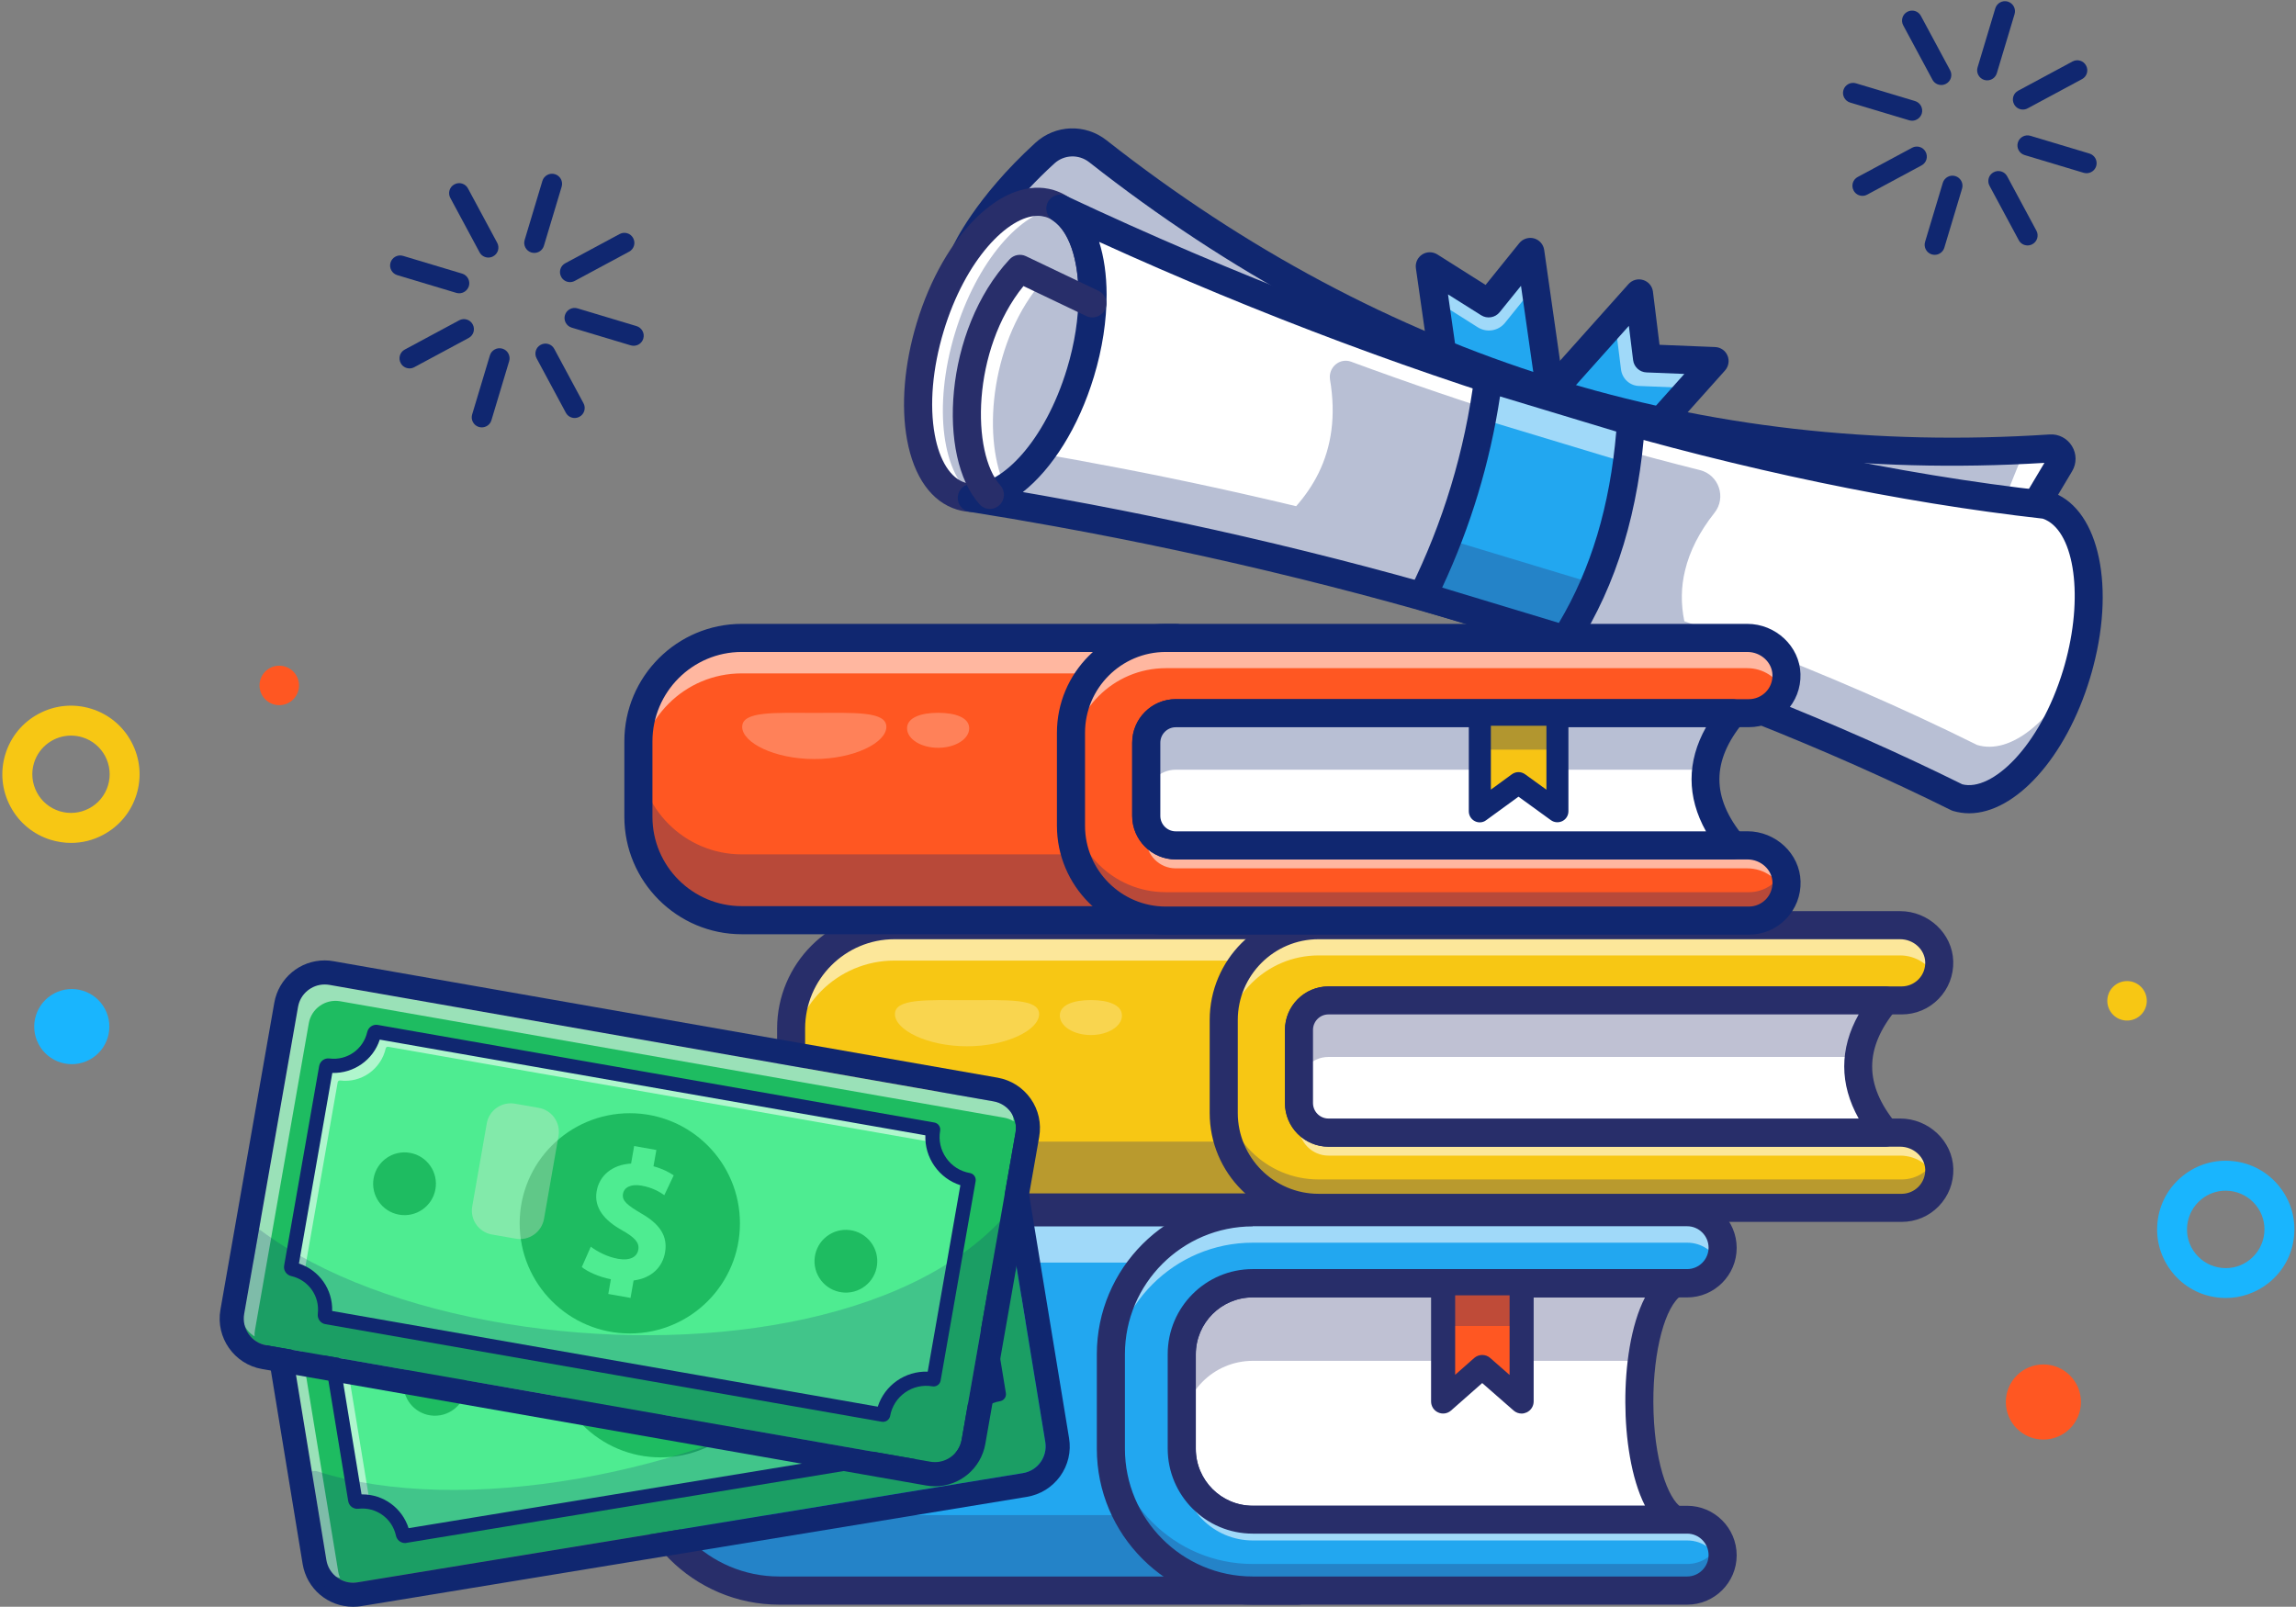 <?xml version="1.0" encoding="UTF-8"?><svg xmlns="http://www.w3.org/2000/svg" xmlns:xlink="http://www.w3.org/1999/xlink" height="2001.9" preserveAspectRatio="xMidYMid meet" version="1.0" viewBox="-2.9 -1.5 2860.3 2001.9" width="2860.3" zoomAndPan="magnify"><rect x="-2.9" y="-1.5" width="2860.3" height="2001.9" fill="#808080" stroke="none"/><g><g><g><path d="M662.7,313.6c-1.2,0-2.4-0.2-3.6-0.5c-6.6-2-10.4-9-8.4-15.6l22.1-73.6c2-6.6,9-10.4,15.6-8.4 s10.4,9,8.4,15.6l-22.1,73.6C673,310.2,668.1,313.6,662.7,313.6z" fill="#102770"/></g><g><path d="M597.3,531c-1.2,0-2.4-0.2-3.6-0.5c-6.6-2-10.4-9-8.4-15.6l22.1-73.6c2-6.6,9-10.4,15.6-8.4s10.4,9,8.4,15.6 l-22.1,73.6C607.7,527.5,602.7,531,597.3,531z" fill="#102770"/></g><g><g><path d="M707.2,350c-4.5,0-8.8-2.4-11-6.6c-3.3-6.1-1-13.7,5.1-16.9l67.7-36.4c6.1-3.3,13.7-1,16.9,5.1 c3.3,6.1,1,13.7-5.1,16.9l-67.7,36.4C711.2,349.5,709.2,350,707.2,350z" fill="#102770"/></g><g><path d="M507.3,457.5c-4.5,0-8.8-2.4-11-6.6c-3.3-6.1-1-13.7,5.1-16.9l67.7-36.4c6.1-3.3,13.7-1,16.9,5.1 c3.3,6.1,1,13.7-5.1,16.9L513.2,456C511.3,457,509.3,457.5,507.3,457.5z" fill="#102770"/></g></g><g><g><path d="M786.5,429.3c-1.2,0-2.4-0.2-3.6-0.5l-73.6-22.1c-6.6-2-10.4-9-8.4-15.6s9-10.4,15.6-8.4l73.6,22.1 c6.6,2,10.4,9,8.4,15.6C796.9,425.8,791.9,429.3,786.5,429.3z" fill="#102770"/></g><g><path d="M569.2,363.9c-1.2,0-2.4-0.2-3.6-0.5L492,341.3c-6.6-2-10.4-9-8.4-15.6s9-10.4,15.6-8.4l73.6,22.1 c6.6,2,10.4,9,8.4,15.6C579.5,360.4,574.5,363.9,569.2,363.9z" fill="#102770"/></g></g><g><g><path d="M713,519.3c-4.5,0-8.8-2.4-11-6.6L665.6,445c-3.3-6.1-1-13.7,5.1-16.9c6.1-3.3,13.7-1,16.9,5.1l36.4,67.7 c3.3,6.1,1,13.7-5.1,16.9C717,518.8,715,519.3,713,519.3z" fill="#102770"/></g><g><path d="M605.5,319.4c-4.5,0-8.8-2.4-11-6.6l-36.4-67.7c-3.3-6.1-1-13.7,5.1-16.9c6.1-3.3,13.7-1,16.9,5.1 l36.4,67.7c3.3,6.1,1,13.7-5.1,16.9C609.5,318.9,607.5,319.4,605.5,319.4z" fill="#102770"/></g></g></g><g><g><path d="M2472.7,98.6c-1.2,0-2.4-0.2-3.6-0.5c-6.6-2-10.4-9-8.4-15.6l22.1-73.6c2-6.6,9-10.4,15.6-8.4 s10.4,9,8.4,15.6l-22.1,73.6C2483,95.2,2478.1,98.6,2472.7,98.6z" fill="#102770"/></g><g><path d="M2407.3,316c-1.2,0-2.4-0.2-3.6-0.5c-6.6-2-10.4-9-8.4-15.6l22.1-73.6c2-6.6,9-10.4,15.6-8.4 s10.4,9,8.4,15.6l-22.1,73.6C2417.7,312.5,2412.7,316,2407.3,316z" fill="#102770"/></g><g><g><path d="M2517.2,135c-4.5,0-8.8-2.4-11-6.6c-3.3-6.1-1-13.7,5.1-16.9l67.7-36.4c6.1-3.3,13.7-1,16.9,5.1 c3.3,6.1,1,13.7-5.1,16.9l-67.7,36.4C2521.2,134.5,2519.2,135,2517.2,135z" fill="#102770"/></g><g><path d="M2317.3,242.5c-4.5,0-8.8-2.4-11-6.6c-3.3-6.1-1-13.7,5.1-16.9l67.7-36.4c6.1-3.3,13.7-1,16.9,5.1 c3.3,6.1,1,13.7-5.1,16.9l-67.7,36.4C2321.3,242,2319.3,242.5,2317.3,242.5z" fill="#102770"/></g></g><g><g><path d="M2596.5,214.3c-1.2,0-2.4-0.2-3.6-0.5l-73.6-22.1c-6.6-2-10.4-9-8.4-15.6s9-10.4,15.6-8.4l73.6,22.1 c6.6,2,10.4,9,8.4,15.6C2606.9,210.8,2601.9,214.3,2596.5,214.3z" fill="#102770"/></g><g><path d="M2379.2,148.9c-1.2,0-2.4-0.2-3.6-0.5l-73.6-22.1c-6.6-2-10.4-9-8.4-15.6s9-10.4,15.6-8.4l73.6,22.1 c6.6,2,10.4,9,8.4,15.6C2389.5,145.4,2384.5,148.9,2379.2,148.9z" fill="#102770"/></g></g><g><g><path d="M2523,304.3c-4.5,0-8.8-2.4-11-6.6l-36.4-67.7c-3.3-6.1-1-13.7,5.1-16.9c6.1-3.3,13.7-1,16.9,5.1l36.4,67.7 c3.3,6.1,1,13.7-5.1,16.9C2527,303.8,2525,304.3,2523,304.3z" fill="#102770"/></g><g><path d="M2415.5,104.4c-4.5,0-8.8-2.4-11-6.6l-36.4-67.7c-3.3-6.1-1-13.7,5.1-16.9c6.1-3.3,13.7-1,16.9,5.1 l36.4,67.7c3.3,6.1,1,13.7-5.1,16.9C2419.5,103.9,2417.5,104.4,2415.5,104.4z" fill="#102770"/></g></g></g><g><g><path d="M2770,1615.7c-3.1,0-6.2-0.2-9.3-0.5c-22.7-2.4-43.1-13.6-57.4-31.4c-14.3-17.8-20.9-40.1-18.4-62.8 c2.4-22.7,13.6-43.1,31.4-57.4c17.8-14.3,40.1-20.9,62.8-18.4c22.7,2.4,43.1,13.6,57.4,31.4c14.3,17.8,20.9,40.1,18.4,62.8 c-2.4,22.7-13.6,43.1-31.4,57.4C2808.1,1609.1,2789.4,1615.7,2770,1615.7z M2769.7,1482c-10.9,0-21.5,3.7-30.1,10.7 c-10,8.1-16.3,19.6-17.7,32.4s2.3,25.4,10.4,35.4c8.1,10,19.6,16.3,32.4,17.7c12.8,1.4,25.4-2.3,35.4-10.4 c10-8.1,16.3-19.6,17.7-32.4s-2.3-25.4-10.4-35.4c-8.1-10-19.6-16.3-32.4-17.7C2773.2,1482.1,2771.5,1482,2769.7,1482z" fill="#19b5fe"/></g><g><circle cx="2646.9" cy="1245.5" fill="#f7c714" r="24.6" transform="rotate(-38.842 2646.835 1245.43)"/></g><g><circle cx="2542.7" cy="1745.3" fill="#ff5722" r="46.8"/></g></g><g><g><path d="M85.6,1048.7c-8.4,0-16.9-1.3-25.2-3.8c-21.8-6.7-39.7-21.5-50.4-41.7s-12.9-43.3-6.2-65.1 c6.7-21.8,21.5-39.7,41.7-50.4c20.2-10.7,43.3-12.9,65.1-6.2c21.8,6.7,39.7,21.5,50.4,41.7s12.9,43.3,6.2,65.1 c-6.7,21.8-21.5,39.7-41.7,50.4C113,1045.4,99.4,1048.7,85.6,1048.7z M85.6,915c-20.6,0-39.7,13.3-46.1,34 c-3.8,12.3-2.5,25.3,3.5,36.7c6,11.4,16.1,19.7,28.4,23.5c12.3,3.8,25.3,2.5,36.7-3.5s19.7-16.1,23.5-28.4 c7.8-25.4-6.5-52.4-31.9-60.2C95,915.7,90.2,915,85.6,915z" fill="#f7c714"/></g><g><circle cx="345" cy="852.5" fill="#ff5722" r="24.6"/></g><g><circle cx="86.5" cy="1277.6" fill="#19b5fe" r="46.8" transform="rotate(-27.923 86.467 1277.516)"/></g></g><g><g><path d="M967.8,1980.3h646.5V1509H967.9c-97.1,0-175.9,78.8-175.9,175.9v119.4 C791.9,1901.5,870.7,1980.3,967.8,1980.3z" fill="#22a7f0"/></g><g opacity=".57"><path d="M791.9,1685v62.5c0-97.1,78.7-175.9,175.9-175.9h646.5v-62.5H967.9C870.7,1509,791.9,1587.8,791.9,1685z" fill="#fff"/></g><g opacity=".3"><path d="M792.5,1818.8c7.4,90.4,83.1,161.5,175.3,161.5h646.5V1509h-36.8v377.2H931.1 C874.8,1886.2,824.7,1859.9,792.5,1818.8z" fill="#282e6a"/></g><g><path d="M1614.3,1997.8H967.9c-106.6,0-193.4-86.8-193.4-193.4V1685c0-106.6,86.8-193.4,193.4-193.4h646.4 c9.7,0,17.5,7.8,17.5,17.5v471.2C1631.8,1990,1623.9,1997.8,1614.3,1997.8z M967.8,1526.5c-87.3,0-158.4,71.1-158.4,158.4v119.4 c0,87.3,71.1,158.4,158.4,158.4h628.9v-436.2H967.8z" fill="#282e6a"/></g><g><path d="M2082.9,1891.9h-525.2c-48.7,0-88.4-39.6-88.4-88.4v-117.8c0-48.7,39.6-88.4,88.4-88.4h525.2 C2024,1635.1,2025.7,1856,2082.9,1891.9z" fill="#fff"/></g><g opacity=".3"><path d="M1469.4,1685.8v96.6c0-48.7,39.6-88.4,88.4-88.4h484.7c5.6-44.7,19-82.8,40.5-96.6h-525.2 C1509,1597.4,1469.4,1637,1469.4,1685.8z" fill="#282e6a"/></g><g><path d="M2082.9,1909.4h-525.2c-58.4,0-105.9-47.5-105.9-105.9v-117.8c0-58.4,47.5-105.9,105.9-105.9h525.2 c7.8,0,14.6,5.1,16.8,12.6s-0.8,15.5-7.4,19.7c-20.8,13.3-35.7,69.4-35.5,133.4c0.3,72,18,120.6,35.4,131.5 c6.6,4.1,9.7,12.2,7.5,19.7C2097.6,1904.3,2090.7,1909.4,2082.9,1909.4z M1557.7,1614.9c-39.1,0-70.9,31.8-70.9,70.9v117.8 c0,39.1,31.8,70.9,70.9,70.9h488.7c-17.4-34.1-24.4-84.6-24.5-128.7c-0.2-44.7,6.6-96.1,24.5-130.8L1557.7,1614.9L1557.7,1614.9z" fill="#282e6a"/></g><g><path d="M2143.1,1936.1c0,24.4-19.8,44.2-44.2,44.2h-541.2c-97.4,0-176.7-79.3-176.7-176.7v-117.8 c0-97.4,79.3-176.7,176.7-176.7h541.2c24.4,0,44.2,19.8,44.2,44.2s-19.8,44.2-44.2,44.2h-541.2c-48.7,0-88.4,39.6-88.4,88.4 v117.8c0,48.7,39.6,88.4,88.4,88.4h541.2C2123.3,1891.9,2143.1,1911.7,2143.1,1936.1z" fill="#22a7f0"/></g><g opacity=".57"><path d="M1469.4,1803.6v25.8c0,48.7,39.6,88.4,88.4,88.4H2099c19.9,0,36.8,13.2,42.3,31.3c1.2-4.1,1.9-8.4,1.9-12.9 c0-24.4-19.8-44.2-44.2-44.2h-541.2C1509,1891.9,1469.4,1852.3,1469.4,1803.6z" fill="#fff"/></g><g opacity=".3"><path d="M1381,1770.4v33.1c0,97.4,79.3,176.7,176.7,176.7h541.2c24.4,0,44.2-19.8,44.2-44.2c0-5.8-1.1-11.4-3.2-16.5 c-6.6,16.2-22.4,27.6-40.9,27.6h-541.2C1460.3,1947.2,1381,1867.9,1381,1770.4z" fill="#282e6a"/></g><g><path d="M1795 1597.4L1795 1744.7 1843.6 1701.7 1892.7 1744.7 1892.7 1597.4z" fill="none"/></g><g opacity=".57"><path d="M1381,1685.8v37.7c0-97.4,79.3-176.7,176.7-176.7h541.2c17.7,0,32.9,10.4,40,25.4c2.7-5.7,4.2-12.1,4.2-18.9 c0-24.4-19.8-44.2-44.2-44.2h-541.2C1460.3,1509,1381,1588.3,1381,1685.8z" fill="#fff"/></g><g><path d="M2098.9,1997.8h-541.2c-107.1,0-194.2-87.1-194.2-194.2v-117.8c0-107.1,87.1-194.2,194.2-194.2h541.2 c34,0,61.7,27.7,61.7,61.7s-27.7,61.7-61.7,61.7h-541.2c-39.1,0-70.9,31.8-70.9,70.9v117.8c0,39.1,31.8,70.9,70.9,70.9h541.2 c34,0,61.7,27.7,61.7,61.7S2132.9,1997.8,2098.9,1997.8z M1557.7,1526.5c-87.8,0-159.2,71.4-159.2,159.2v117.8 c0,87.8,71.4,159.2,159.2,159.2h541.2c14.7,0,26.7-12,26.7-26.7s-12-26.7-26.7-26.7h-541.2c-58.4,0-105.9-47.5-105.9-105.9 v-117.8c0-58.4,47.5-105.9,105.9-105.9h541.2c14.7,0,26.7-12,26.7-26.7s-12-26.7-26.7-26.7h-541.2V1526.5z" fill="#282e6a"/></g><g><path d="M1795 1597.4L1795 1744.7 1843.6 1701.7 1892.7 1744.7 1892.7 1597.4z" fill="#ff5722"/></g><g opacity=".3"><path d="M1795 1597.4H1892.8V1650.6H1795z" fill="#282e6a"/></g><g><path d="M1892.7,1759.7c-3.6,0-7.1-1.3-9.9-3.7l-39.2-34.3l-38.8,34.2c-4.4,3.9-10.7,4.9-16.1,2.4 c-5.4-2.4-8.8-7.8-8.8-13.7v-147.3c0-8.3,6.7-15,15-15h97.8c8.3,0,15,6.7,15,15v147.3c0,5.9-3.4,11.2-8.8,13.7 C1896.9,1759.2,1894.8,1759.7,1892.7,1759.7z M1843.6,1686.7c3.5,0,7.1,1.2,9.9,3.7l24.2,21.2v-99.2h-67.8v99l23.8-21 C1836.5,1688,1840.1,1686.7,1843.6,1686.7z" fill="#282e6a"/></g><g opacity=".25"><path d="M1006.8,1622.9c0,19.1,39.1,39,87.2,39c48.2,0,87.2-19.9,87.2-39s-39.1-16.9-87.2-16.9 C1045.8,1606,1006.8,1603.8,1006.8,1622.9z" fill="#fff"/></g><g opacity=".25"><path d="M1208.2,1629.6c0,13.1,16.8,23.6,37.6,23.6s37.6-10.6,37.6-23.6s-16.8-18.7-37.6-18.7 S1208.2,1616.5,1208.2,1629.6z" fill="#fff"/></g></g><g><g><path d="M2133.2 448.3L1966 635.5 1871.7 551.2 2039 364.1 2049.1 445z" fill="#22a7f0"/></g><g opacity=".57"><path d="M2016.5,458.7l-7.6-60.8L1873.8,549l-1.1-1L2040,360.8l10.1,80.9l84.2,3.3l-33,36.9l-62.1-2.5 C2027.5,479.2,2017.9,470.3,2016.5,458.7z" fill="#fff"/></g><g><path d="M1938.9 560.9L1813.8 578.8 1778.3 330.2 1851.6 376.6 1903.4 312.4z" fill="#22a7f0"/></g><g opacity=".57"><path d="M1939.4,564.3l-30-209.9l-37.4,46.3c-8.2,10.2-22.8,12.6-33.9,5.6l-52.4-33.1l-5.7-39.7l73.3,46.3l51.8-64.2 l35.5,248.5L1939.4,564.3z" fill="#fff"/></g><g><path d="M1965.9,653c-4.2,0-8.3-1.5-11.7-4.5l-94.2-84.2c-3.5-3.1-5.6-7.4-5.8-12.1c-0.3-4.6,1.3-9.2,4.4-12.6 l167.3-187.2c4.6-5.1,11.7-7.1,18.3-5c6.5,2,11.3,7.7,12.1,14.5l8.2,66.2l69.3,2.8c6.8,0.3,12.8,4.4,15.4,10.7 c2.6,6.2,1.4,13.4-3.1,18.5l-167.3,187.1C1975.5,651,1970.8,653,1965.9,653z M1896.4,549.9l68.1,60.9l130.9-146.4l-47.1-1.9 c-8.6-0.3-15.6-6.8-16.7-15.3l-5.3-42.7L1896.4,549.9z" fill="#102770"/></g><g><path d="M1813.8,596.3c-3.8,0-7.5-1.2-10.5-3.5c-3.7-2.8-6.2-6.9-6.8-11.5L1761,332.8c-1-6.8,2.1-13.5,7.8-17.2 s13.1-3.7,18.9-0.1l60.1,38l42-52.1c4.4-5.4,11.6-7.7,18.3-5.9c6.7,1.8,11.7,7.5,12.7,14.4l35.5,248.5 c1.4,9.6-5.3,18.4-14.8,19.8l-125.2,17.9C1815.4,596.2,1814.6,596.3,1813.8,596.3z M1801,365.3l27.7,193.7l90.5-13l-27.3-191.4 l-26.6,32.9c-5.6,6.9-15.5,8.5-23,3.8L1801,365.3z" fill="#102770"/></g><g><path d="M1199.8,313c0,0,32.3-72.9,132.4-152.2C1684.6,449.6,2094.5,593,2576,555.4l-42.2,70.8l-807.4-45.9 L1199.8,313z" fill="#fff"/></g><g opacity=".3"><path d="M2493.2,623.8l-766.7-43.6L1199.9,313c0,0,32.3-72.9,132.4-152.2c338.5,277.4,729.9,420.6,1187,398.2 C2510.9,579.3,2501.3,603.3,2493.2,623.8z" fill="#102770"/></g><g><path d="M2534,643.7c-0.3,0-0.7,0-1,0l-807.4-45.9c-2.4-0.1-4.8-0.8-6.9-1.9L1192,328.7c-8.3-4.2-11.9-14.2-8.1-22.7 c1.1-2.4,27.3-60.4,103.1-129.6c24.8-22.7,62.1-24,88.5-3.2c345.6,271.8,740.9,395.1,1174.9,366.6c11.3-0.8,22,4.8,27.9,14.5 c5.9,9.6,6,21.6,0.2,31.3l-29.6,49.6C2545.8,640.4,2540.1,643.7,2534,643.7z M1731.2,563l793.2,45.1l19.6-32.9 c-222.4,13.6-436-11.7-635.1-75.3C1714.1,437.7,1527.4,337,1354,200.6c-13-10.2-31.2-9.5-43.3,1.5 c-48.2,43.9-74.8,83.1-86.8,103.3L1731.2,563z" fill="#102770"/></g><g><path d="M1343.1,462.7c-30.5,100.7-97.1,169.6-148.7,154c-51.7-15.7-68.9-110-38.5-210.6 c30.5-100.7,97.1-169.6,148.8-154c34.1,10.3,53.3,55,53.5,113.2C1358.3,395.2,1353.4,428.6,1343.1,462.7z" fill="#fff"/></g><g opacity=".3"><path d="M1212.8,618.8L1212.8,618.8c-41.9-26.1-53.9-112.9-26.1-205c27-89,82.2-153.3,130.4-156.1 c26.3,16.5,40.8,56.9,41,107.6c0.2,29.9-4.7,63.3-15,97.4C1316.2,551.7,1260.9,615.9,1212.8,618.8z" fill="#102770"/></g><g><path d="M1209.6,636.4c-6.9,0-13.7-1-20.3-3c-31.6-9.6-53.7-40.5-62.2-87c-7.8-42.5-3.5-94.1,12-145.4 c33.8-111.6,108.7-184.4,170.6-165.7c41,12.4,65.6,61,65.9,129.9c0.1,32.4-5.3,67.9-15.8,102.5l0,0 c-15.5,51.3-40.6,96.6-70.6,127.7C1263.3,622.3,1235.7,636.4,1209.6,636.4z M1290,267.4c-36.8,0-90.3,54.3-117.3,143.7 c-13.9,46.1-17.9,91.9-11.1,129c5.9,32.5,19.8,54.3,37.9,59.8s41.7-5,64.7-28.8c26.2-27.1,48.3-67.4,62.2-113.5l0,0 c9.5-31.3,14.4-63.2,14.3-92.2c-0.2-51.2-16.3-89.1-41-96.6C1296.5,267.9,1293.3,267.4,1290,267.4z M1343.1,462.7L1343.1,462.7 L1343.1,462.7z" fill="#282e6a"/></g><g><g><path d="M1194.4,616.6c4.5,0.7,8.9,1.4,13.3,2.2C1203.1,618.7,1198.7,618,1194.4,616.6z" fill="#fff"/></g><g><path d="M1207.7,635c-0.2,0-0.4,0-0.6,0c-6-0.2-11.8-1.2-17.4-2.9c-8.1-2.5-13-10.8-11.1-19.1 c1.9-8.3,9.9-13.7,18.3-12.3l0.8,0.1c4.2,0.7,8.5,1.4,12.6,2.1c8.4,1.4,14.2,9.1,13.3,17.6C1222.9,628.7,1215.9,635,1207.7,635z" fill="#282e6a"/></g></g><g><path d="M1230.4,615.1c-45.6-50.5-39.8-198.6,37.3-281.6l90.3,43.1C1357.5,473.2,1315,552.7,1230.4,615.1z" fill="#fff"/></g><g opacity=".3"><path d="M1247.8,601.6c-27.4-62.6-15.2-181.4,49.2-254.1l61,29.1C1357.5,466.3,1320.9,541.3,1247.8,601.6z" fill="#102770"/></g><g><path d="M2435.3,992.1c-91.9-45.7-190.2-88.2-292.6-127.4c-189.8-72.4-394.1-133.2-599.5-180.6 c-76.5-17.7-153.2-33.4-229.4-47.2c-35.2-6.4-70.5-12.4-106.2-18.1c49.3,1.7,107.6-64,135.4-156.2c10.3-34.1,15.2-67.5,15-97.4 c-0.2-50.1-14.4-90.3-40.2-107c101.6,47.8,206,92.6,311.8,133.3c190.7,73.6,385.7,134.4,576.6,177.7 c115.3,26.2,229.1,45.9,339.4,58.3c49.2,14.9,67.2,101.1,42.5,196.3c-1.2,4.7-2.5,9.5-4,14.3 C2553.7,938.8,2487,1007.7,2435.3,992.1z" fill="#fff"/></g><g opacity=".3"><path d="M1680.4,449.2c144.1,53.2,290.1,98.9,434.4,135c23.6,5.9,33.3,34.2,18.1,53.3 c-18.6,23.5-30.8,47.4-36.6,71.7c-5.1,20.8-5.3,41.9-0.9,63.3c24.2,8.8,48.3,17.6,72.2,26.8c102.5,39.1,200.7,81.7,292.6,127.4 c41.3,12.5,92.2-29.1,126.5-97.7c-0.9,3.1-1.7,6.2-2.7,9.3c-3.9,12.7-8.3,24.9-13.2,36.5c-33.9,80.2-90.5,131.2-135.6,117.5 c-91.9-45.7-190.2-88.2-292.7-127.3c-189.8-72.5-394.1-133.3-599.5-180.6c-76.5-17.6-153.2-33.4-229.4-47.2 c-19.7-3.6-39.5-7.1-59.4-10.4c-15.5-2.6-31.2-5.2-46.8-7.7c28.2,0.9,59.2-20,85.9-55.4c15.1,2.6,30.2,5.2,45.3,8 c76.2,13.8,152.8,29.5,229.4,47.2c14.6,3.3,29.2,6.8,43.8,10.3c11.2-12.7,20.6-26.4,27.9-41.2c16.2-33,21.9-71.4,14.3-116.6 C1651.7,456.1,1666.2,443.9,1680.4,449.2z" fill="#102770"/></g><g><path d="M2450.2,1011.8c-6.8,0-13.4-1-20-2.9c-0.9-0.3-1.8-0.6-2.7-1.1c-309.4-153.6-706-279.2-1116.8-353.6 c-34.7-6.3-70.3-12.4-105.8-18c-9.1-1.5-15.5-9.8-14.6-19s8.8-16.1,18-15.8c36.2,1.2,90.4-52.2,118.1-143.7 c9.5-31.3,14.4-63.2,14.3-92.2c-0.2-44.9-12.2-79.4-32.2-92.4c-7.7-5-10.2-15.1-5.8-23.2c4.5-8,14.4-11.2,22.7-7.3 c415.2,195.4,849.3,326,1222.2,367.7c1.1,0.1,2.1,0.3,3.1,0.6c58.6,17.7,82,111.2,54.3,217.4c-1.2,4.9-2.7,10-4.2,15l0,0 C2570.7,943,2507.5,1011.8,2450.2,1011.8z M2441.7,975.7c36.5,9.4,96.5-46.2,125.7-142.6c1.4-4.5,2.6-9.1,3.8-13.6 c21.8-83.9,8.7-161.6-29.2-174.8c-359.5-40.5-774.7-162.4-1175.6-344.8c6,18.8,9.2,40.9,9.3,65.3c0.1,32.4-5.3,67.9-15.8,102.5 c-19.2,63.4-52.1,115.1-88.6,143.9c15.4,2.6,30.6,5.3,45.7,8.1C1730.3,694.6,2129.6,821,2441.7,975.7z M2584.1,838.1 L2584.1,838.1L2584.1,838.1z" fill="#102770"/></g><g><path d="M1946.9,795.2L1769,741.4c42.7-86,70.1-176.6,82.2-271.8l177.9,53.8C2022.3,624.8,1997,716.5,1946.9,795.2z" fill="#22a7f0"/></g><g opacity=".57"><path d="M1793.1,688.5c-6.3,18.2-13.2,36.1-20.8,53.9l-3.3-1C1777.7,723.9,1785.7,706.4,1793.1,688.5z" fill="#fff"/></g><g opacity=".57"><path d="M1981.4,730.7c16.3-49.8,25.7-103.1,29.6-159.4l-167.7-50.7c3.2-16.8,5.9-33.8,8.1-51l177.9,53.8 C2024.1,598.2,2009,667.8,1981.4,730.7z" fill="#fff"/></g><g opacity=".57"><path d="M1793.1,688.5c19.1-55.2,32.4-112.2,39.9-171l10.2,3.1C1832.4,578.3,1815.7,634.3,1793.1,688.5z" fill="#fff"/></g><g opacity=".3"><path d="M1946.9,795.2L1769,741.4c11.6-23.3,22-47,31.3-71l170.3,51.5c15.8-24.8,29.1-51,40.2-78.3 C1997.3,698.2,1976.4,749,1946.9,795.2z" fill="#282e6a"/></g><g><path d="M1946.9,812.7c-1.7,0-3.4-0.2-5.1-0.8l-177.9-53.8c-4.9-1.5-9-5.1-11-9.8c-2-4.7-1.9-10.1,0.4-14.7 c41.6-83.8,68.7-173.4,80.5-266.2c0.6-5.1,3.5-9.7,7.8-12.5s9.7-3.6,14.6-2.1l177.9,53.8c7.8,2.4,12.9,9.8,12.4,17.9 c-7.5,110.3-35.2,201.9-84.9,280C1958.4,809.8,1952.8,812.7,1946.9,812.7z M1793.7,730.6l145.4,44 c40.1-67.3,63.6-145.5,71.5-238.4l-144.8-43.8C1853.3,574.9,1829.1,654.9,1793.7,730.6z" fill="#102770"/></g><g><path d="M1230.4,632.6c-4.8,0-9.5-1.9-13-5.8c-53-58.6-44.4-217.1,37.4-305.2c5.2-5.6,13.5-7.2,20.4-3.9l90.3,43.1 c8.7,4.2,12.4,14.6,8.2,23.3c-4.2,8.7-14.6,12.4-23.3,8.2l-78.3-37.4c-64.7,79.8-64.9,208.4-28.8,248.3 c6.5,7.2,5.9,18.2-1.2,24.7C1238.8,631.1,1234.6,632.6,1230.4,632.6z" fill="#282e6a"/></g></g><g><g opacity=".3"><path d="M2318.2,1362.5c-5.5,15.7-7.4,31.4-5.5,47.2h33.2C2333,1394,2323.7,1378.2,2318.2,1362.5z" fill="#282e6a"/></g><g><path d="M1111.4,1502.9h540.9v-351.7h-540.8c-71.2,0-128.8,57.7-128.8,128.8v94 C982.6,1445.2,1040.3,1502.9,1111.4,1502.9z" fill="#f7c714"/></g><g opacity=".57"><path d="M982.6,1280v44.2c0-71.2,57.7-128.9,128.8-128.9h540.9v-44.2h-540.8C1040.3,1151.2,982.6,1208.9,982.6,1280z" fill="#fff"/></g><g opacity=".3"><path d="M982.6,1292v82.1c0,71.2,57.7,128.9,128.8,128.9h540.9v-82.1h-540.8C1040.3,1420.8,982.6,1363.1,982.6,1292z" fill="#282e6a"/></g><g><path d="M1652.3,1520.4h-540.8c-80.7,0-146.3-65.7-146.3-146.4v-94c0-80.7,65.6-146.3,146.3-146.3h540.8 c9.7,0,17.5,7.8,17.5,17.5v351.7C1669.8,1512.6,1661.9,1520.4,1652.3,1520.4z M1111.4,1168.7c-61.4,0-111.3,50-111.3,111.3v94 c0,61.4,50,111.4,111.3,111.4h523.3v-316.7H1111.4z" fill="#282e6a"/></g><g><g><path d="M2413,1455.1c0.8,26.6-20.5,48.4-46.9,48.4h-726.4c-65.2,0-118.1-52.9-118.1-118.2v-115.8 c0-65.2,52.9-118.2,118.1-118.2h724.4c25.7,0,48.1,19.8,48.8,45.5c0.8,26.6-20.5,48.3-46.9,48.3h-714 c-20.2,0-36.7,16.5-36.7,36.8v91.1c0,20.3,16.5,36.8,36.7,36.8h712.1C2389.8,1409.7,2412.2,1429.4,2413,1455.1z" fill="#f7c714"/></g></g><g opacity=".57"><g><path d="M1615.3,1372.8v28.7c0,20.3,16.5,36.8,36.7,36.8h712.1c21.3,0,40.2,13.5,46.5,32.6c1.7-5,2.4-10.3,2.3-15.9 c-0.8-25.6-23.1-45.4-48.8-45.4H1652C1631.8,1409.7,1615.3,1393.1,1615.3,1372.8z" fill="#fff"/></g></g><g opacity=".3"><g><path d="M1521.6,1349.9v35.3c0,65.3,52.9,118.2,118.2,118.2h726.4c26.4,0,47.7-21.8,46.9-48.4 c-0.2-5.7-1.4-11.1-3.5-16.1c-7,17.1-23.8,29.1-43.4,29.1h-726.4C1574.5,1468.1,1521.6,1415.2,1521.6,1349.9z" fill="#282e6a"/></g></g><g opacity=".57"><g><path d="M1521.6,1269.4v37.7c0-65.2,52.9-118.2,118.2-118.2h724.4c19.6,0,37.1,11.5,44.8,28.3 c2.8-6.2,4.2-13.1,4-20.5c-0.8-25.6-23.1-45.5-48.8-45.5h-724.4C1574.5,1151.2,1521.6,1204.1,1521.6,1269.4z" fill="#fff"/></g></g><g><g><path d="M2366.1,1520.9h-726.4c-74.8,0-135.6-60.9-135.6-135.7v-115.8c0-74.8,60.8-135.7,135.6-135.7h724.4 c35.5,0,65.3,28,66.3,62.4c0.5,17.6-5.9,34.2-18.1,46.8c-12.2,12.6-28.6,19.5-46.2,19.5h-714c-10.6,0-19.2,8.7-19.2,19.3v91.1 c0,10.6,8.6,19.3,19.2,19.3h712.1c35.5,0,65.3,28,66.3,62.4l0,0c0.5,17.6-5.9,34.2-18.2,46.9 C2400.1,1514,2383.6,1520.9,2366.1,1520.9z M1639.7,1168.7c-55.5,0-100.6,45.2-100.6,100.7v115.8c0,55.5,45.2,100.7,100.6,100.7 h726.4c8,0,15.5-3.2,21.1-8.9c5.6-5.8,8.5-13.4,8.3-21.4c-0.5-15.7-14.6-28.4-31.3-28.4h-712.1c-29.9,0-54.2-24.4-54.2-54.3 v-91.1c0-29.9,24.3-54.3,54.2-54.3h714c8,0,15.5-3.2,21.1-8.9c5.6-5.7,8.5-13.3,8.3-21.4c-0.5-15.7-14.5-28.5-31.3-28.5H1639.7z" fill="#282e6a"/></g></g><g><path d="M2345.9,1409.7H1652c-20.2,0-36.7-16.5-36.7-36.8v-91.1c0-20.3,16.5-36.8,36.7-36.8h693.9 C2300.8,1299.9,2300.8,1354.7,2345.9,1409.7z" fill="#fff"/></g><g opacity=".3"><path d="M1615.3,1281.8v70.4c0-20.3,16.5-36.8,36.7-36.8h660.7c2.8-23.5,13.8-46.9,33.2-70.4H1652 C1631.8,1244.9,1615.3,1261.4,1615.3,1281.8z" fill="#282e6a"/></g><g><path d="M2345.9,1427.2H1652c-29.9,0-54.2-24.4-54.2-54.3v-91.1c0-29.9,24.3-54.3,54.2-54.3h693.9 c6.8,0,12.9,3.9,15.8,10c2.9,6.1,2,13.4-2.3,18.6c-40,48.6-40,93.9,0,142.5c4.3,5.2,5.2,12.5,2.3,18.6 C2358.9,1423.2,2352.7,1427.2,2345.9,1427.2z M1652,1262.4c-10.6,0-19.2,8.7-19.2,19.3v91.1c0,10.6,8.6,19.3,19.2,19.3h660.6 c-24-42.9-24-86.9,0-129.7L1652,1262.4L1652,1262.4z" fill="#282e6a"/></g><g opacity=".25"><path d="M1112,1262c0,19.7,40.2,40.1,89.8,40.1c49.6,0,89.8-20.4,89.8-40.1c0-19.7-40.2-17.4-89.8-17.4 C1152.2,1244.6,1112,1242.3,1112,1262z" fill="#fff"/></g><g opacity=".25"><path d="M1317.4,1263.8c0,13.4,17.3,24.3,38.7,24.3c21.4,0,38.7-10.9,38.7-24.3c0-13.4-17.3-19.3-38.7-19.3 S1317.4,1250.4,1317.4,1263.8z" fill="#fff"/></g></g><g><g opacity=".3"><path d="M2128,1004.6c-5.5,15.7-7.4,31.4-5.5,47.2h33.2C2142.7,1036.1,2133.5,1020.4,2128,1004.6z" fill="#282e6a"/></g><g><path d="M921.2,1145H1462V793.3H921.2c-71.2,0-128.8,57.7-128.8,128.8v94C792.3,1087.3,850,1145,921.2,1145z" fill="#ff5722"/></g><g opacity=".57"><path d="M792.3,922.2v44.2c0-71.2,57.7-128.9,128.8-128.9h540.8v-44.2H921.1C850,793.3,792.3,851,792.3,922.2z" fill="#fff"/></g><g opacity=".3"><path d="M792.3,934.1v82.1c0,71.2,57.7,128.9,128.8,128.9h540.8V1063H921.1C850,1062.9,792.3,1005.2,792.3,934.1z" fill="#102770"/></g><g><path d="M1462,1162.5H921.2c-80.7,0-146.3-65.7-146.3-146.3v-94c0-80.7,65.6-146.4,146.3-146.4H1462 c9.7,0,17.5,7.8,17.5,17.5V1145C1479.5,1154.7,1471.6,1162.5,1462,1162.5z M921.2,810.8c-61.4,0-111.3,50-111.3,111.4v94 c0,61.4,50,111.3,111.3,111.3h523.3V810.8H921.2z" fill="#102770"/></g><g><g><path d="M2222.7,1097.2c0.8,26.6-20.5,48.4-46.9,48.4h-726.4c-65.2,0-118.1-52.9-118.1-118.2V911.5 c0-65.2,52.9-118.2,118.1-118.2h724.4c25.7,0,48.1,19.8,48.8,45.5c0.8,26.6-20.5,48.3-46.9,48.3h-714 c-20.2,0-36.7,16.5-36.7,36.8v91.1c0,20.3,16.5,36.8,36.7,36.8h712.1C2199.6,1051.8,2221.9,1071.5,2222.7,1097.2z" fill="#ff5722"/></g></g><g opacity=".57"><g><path d="M1425,1014.9v28.7c0,20.3,16.5,36.8,36.7,36.8h712.1c21.3,0,40.2,13.5,46.5,32.6c1.7-5,2.4-10.3,2.3-15.9 c-0.8-25.6-23.1-45.4-48.8-45.4h-712.1C1441.5,1051.8,1425,1035.3,1425,1014.9z" fill="#fff"/></g></g><g opacity=".3"><g><path d="M1331.3,992v35.3c0,65.3,52.9,118.2,118.2,118.2h726.4c26.4,0,47.7-21.8,46.9-48.4 c-0.2-5.7-1.4-11.1-3.5-16.1c-7,17.1-23.8,29.1-43.4,29.1h-726.4C1384.2,1110.2,1331.3,1057.3,1331.3,992z" fill="#102770"/></g></g><g opacity=".57"><g><path d="M1331.3,911.5v37.7c0-65.2,52.9-118.2,118.2-118.2h724.4c19.6,0,37.1,11.5,44.8,28.3 c2.8-6.2,4.2-13.1,4-20.5c-0.8-25.6-23.1-45.5-48.8-45.5h-724.4C1384.2,793.3,1331.3,846.2,1331.3,911.5z" fill="#fff"/></g></g><g><g><path d="M2175.8,1163h-726.4c-74.8,0-135.6-60.9-135.6-135.7V911.5c0-74.8,60.9-135.7,135.6-135.7h724.4 c35.5,0,65.3,28,66.3,62.4c0.5,17.6-5.9,34.2-18.1,46.8c-12.2,12.6-28.6,19.5-46.2,19.5h-714c-10.6,0-19.2,8.7-19.2,19.3v91.1 c0,10.6,8.6,19.3,19.2,19.3h712.1c35.5,0,65.3,28,66.3,62.4l0,0c0.5,17.6-5.9,34.2-18.2,46.9 C2209.8,1156.1,2193.4,1163,2175.8,1163z M1449.4,810.8c-55.5,0-100.6,45.2-100.6,100.7v115.8c0,55.5,45.2,100.7,100.6,100.7 h726.4c8,0,15.5-3.2,21.1-8.9c5.6-5.8,8.5-13.4,8.3-21.4l0,0c-0.5-15.7-14.5-28.4-31.3-28.4h-712.1c-29.9,0-54.2-24.4-54.2-54.3 v-91.1c0-29.9,24.3-54.3,54.2-54.3h714c8,0,15.5-3.2,21.1-8.9c5.6-5.7,8.5-13.3,8.3-21.4c-0.5-15.7-14.5-28.5-31.3-28.5 L1449.4,810.8L1449.4,810.8z" fill="#102770"/></g></g><g><path d="M2155.6,1051.8h-693.9c-20.2,0-36.7-16.5-36.7-36.8v-91.1c0-20.3,16.5-36.8,36.7-36.8h693.9 C2110.5,942,2110.5,996.8,2155.6,1051.8z" fill="#fff"/></g><g opacity=".3"><path d="M1425,923.9v70.4c0-20.3,16.5-36.8,36.7-36.8h660.7c2.8-23.5,13.8-46.9,33.2-70.4h-693.9 C1441.5,887,1425,903.6,1425,923.9z" fill="#102770"/></g><g><path d="M2155.6,1069.3h-693.9c-29.9,0-54.2-24.4-54.2-54.3v-91.1c0-29.9,24.3-54.3,54.2-54.3h693.9 c6.8,0,12.9,3.9,15.8,10c2.9,6.1,2,13.4-2.3,18.6c-40,48.6-40,93.9,0,142.5c4.3,5.2,5.2,12.5,2.3,18.6 C2168.6,1065.4,2162.4,1069.3,2155.6,1069.3z M1461.8,904.6c-10.6,0-19.2,8.7-19.2,19.3v91.1c0,10.6,8.6,19.3,19.2,19.3h660.6 c-24-42.9-24-86.9,0-129.7L1461.8,904.6L1461.8,904.6z" fill="#102770"/></g><g opacity=".25"><path d="M921.7,904.1c0,19.7,40.2,40.1,89.8,40.1s89.8-20.4,89.8-40.1s-40.2-17.4-89.8-17.4S921.7,884.4,921.7,904.1 z" fill="#fff"/></g><g opacity=".25"><path d="M1127.1,905.9c0,13.4,17.3,24.3,38.7,24.3c21.4,0,38.7-10.9,38.7-24.3s-17.3-19.3-38.7-19.3 C1144.5,886.6,1127.1,892.5,1127.1,905.9z" fill="#fff"/></g><g><path d="M1840.6 889L1840.6 1009.4 1888.8 974.3 1937.3 1009.4 1937.3 889z" fill="#f7c414"/></g><g opacity=".3"><path d="M1840.6 889H1937.3V932.5H1840.6z" fill="#102770"/></g><g><path d="M1840.6,1023.1c-2.1,0-4.3-0.5-6.2-1.5c-4.6-2.3-7.5-7.1-7.5-12.3V888.9c0-7.6,6.2-13.7,13.7-13.7h96.7 c7.6,0,13.7,6.2,13.7,13.7v120.4c0,5.2-2.9,9.9-7.5,12.2c-4.6,2.3-10.1,1.9-14.3-1.1l-40.4-29.3l-40.1,29.2 C1846.3,1022.2,1843.5,1023.1,1840.6,1023.1z M1888.8,960.5c2.8,0,5.7,0.9,8.1,2.6l26.7,19.3v-79.7h-69.2v79.6l26.3-19.2 C1883.1,961.4,1885.9,960.5,1888.8,960.5z" fill="#102770"/></g></g><g><g><g><path d="M1236.4,1411.9l62.9,383.2c3,18.4-9.5,35.8-27.9,38.8L442.5,1970c-18.4,3-35.8-9.5-38.8-27.9l-62.9-383.2 c-3-18.4,9.5-35.8,27.9-38.8l828.9-136.1C1216,1381.1,1233.4,1393.5,1236.4,1411.9z" fill="#1ebc61"/></g><g opacity=".55"><path d="M1224.9,1399.2c-4-0.9-8.2-1-12.5-0.3L383.5,1535c-18.4,3-30.9,20.4-27.9,38.8l62.9,383.2 c0.4,2.6,1.2,5.1,2.2,7.4c-13.2-2.8-24-13.4-26.3-27.5l-62.9-383.2c-3-18.4,9.5-35.8,27.9-38.8l828.9-136.1 C1204,1376.2,1219.1,1385,1224.9,1399.2z" fill="#fff"/></g><g><path d="M1203.1,1383.6c16.2,0,30.6,11.8,33.3,28.3l62.9,383.2c3,18.4-9.4,35.8-27.9,38.8L442.5,1970 c-1.9,0.3-3.7,0.5-5.5,0.5c-16.2,0-30.6-11.8-33.3-28.3L340.8,1559c-3-18.4,9.4-35.8,27.9-38.8l828.9-136.1 C1199.4,1383.8,1201.3,1383.6,1203.1,1383.6 M1203.1,1353.6c-3.5,0-7,0.3-10.4,0.8l-828.9,136.1c-34.7,5.7-58.3,38.6-52.6,73.3 l62.9,383.2c5.1,31,31.5,53.4,62.9,53.4c3.5,0,6.9-0.3,10.4-0.8l828.9-136.1c16.8-2.8,31.5-11.9,41.5-25.7 c9.9-13.8,13.9-30.7,11.1-47.5l-62.9-383.2C1260.9,1376.1,1234.5,1353.6,1203.1,1353.6L1203.1,1353.6z" fill="#102770"/></g><g><path d="M1200.6,1486.8l40.9,248.9c-29.6,4.9-49.7,32.8-44.8,62.4l-694.6,114.1c-1.4,0.2-2.7-0.7-3-2.1 c-5.6-25.9-30-43.5-56.4-40.5c-1.4,0.2-2.7-0.8-3-2.2l-40.9-249c-0.2-1.4,0.7-2.7,2.1-3c25.9-5.6,43.5-30,40.5-56.4 c-0.2-1.4,0.8-2.7,2.2-3l694.6-114.1C1143,1471.6,1170.9,1491.7,1200.6,1486.8z" fill="#4eec91"/></g><g opacity=".55"><path d="M1138.1,1442c0.9,5.4,2.6,10.6,4.9,15.2l-679.7,111.6c-1.4,0.2-2.3,1.5-2.2,3c3,26.4-14.5,50.8-40.5,56.4 c-1.4,0.3-2.3,1.6-2.1,3l39.2,238.9c-4.9-0.9-10-1.1-15.1-0.5c-1.4,0.2-2.7-0.8-3-2.2l-40.9-249c-0.2-1.4,0.7-2.7,2.1-3 c26-5.6,43.5-30,40.5-56.4c-0.2-1.4,0.8-2.7,2.2-3L1138.1,1442z" fill="#fff"/></g><g><path d="M501.6,1921c-5.3,0-10-3.7-11.2-9.1c-4.7-21.7-24.8-36.1-46.8-33.6c-6.2,0.7-11.7-3.5-12.7-9.5l-40.9-249 c-1-6,2.9-11.8,9-13.1c21.7-4.7,36.1-24.8,33.6-46.7c-0.7-6.1,3.5-11.7,9.5-12.7l694.6-114.1c2.3-0.4,4.7,0.2,6.6,1.5 c1.9,1.4,3.2,3.4,3.6,5.7c4.1,24.8,27.5,41.6,52.3,37.6c4.8-0.8,9.3,2.5,10.1,7.3l40.9,248.9c0.8,4.8-2.5,9.3-7.3,10.1 c-24.8,4.1-41.6,27.5-37.6,52.3c0.8,4.8-2.5,9.3-7.3,10.1l-694.6,114.1C502.8,1921,502.2,1921,501.6,1921z M448.6,1860.4 c26.3,0,49.5,17,57.5,42.1l681-111.8c-0.7-28.1,17.5-53.4,44.3-61.7l-38.2-232.7c-28,0.4-53.4-17.5-61.7-44.3l-681,111.8 c0.5,26.8-16.6,50.6-42.1,58.7l39.1,237.9C447.8,1860.4,448.2,1860.4,448.6,1860.4z M448.3,1866L448.3,1866L448.3,1866z M407.4,1616.9L407.4,1616.9C407.4,1617,407.4,1617,407.4,1616.9z" fill="#102770"/></g><g><circle cx="820.1" cy="1677.1" fill="#1ebc61" r="137.2"/></g><g><path d="M873.5,1696.9c2.9,17.9-4.8,35.5-25.5,45.9l3.6,21.8l-27.7,4.6l-3-18.4c-15.4,2.1-30.9,0.6-39.1-2.4 l2.2-27.6c9.4,3,23.4,5.2,37.1,3c14.8-2.4,21.5-9.8,20-19.1c-1.5-8.8-9-12.8-27.1-16.1c-25-4.3-42.5-14.9-45.9-35.6 c-3.2-19.6,7.4-37.6,29.2-46.7l-3.6-21.8l27.7-4.6l3.3,20.3c11.3-0.8,20.4,0.5,27.6,2.3l-2.9,27.1c-6.1-1.8-16.9-4.1-30.8-1.9 c-13.9,2.3-19.6,9.7-18.4,17.1c1.5,9.1,10.2,11.7,29.7,15.7C856.3,1665.7,870.2,1676.9,873.5,1696.9z" fill="#4eec91"/></g><g><circle cx="538.9" cy="1723.3" fill="#1ebc61" r="39.1" transform="rotate(-9.803 538.795 1723.314)"/></g><g><circle cx="1089.7" cy="1632.9" fill="#1ebc61" r="39.1" transform="rotate(-54.324 1089.718 1632.978)"/></g><g opacity=".3"><path d="M692.3,1742l-29.9,4.9c-16.5,2.7-32-8.5-34.7-24.9l-17-103.6c-2.7-16.5,8.5-32,24.9-34.7l29.9-4.9 c16.5-2.7,32,8.5,34.7,24.9l17,103.6C719.9,1723.8,708.8,1739.3,692.3,1742z" fill="#fce5e5"/></g><g opacity=".2"><path d="M1272,1511.9l48.5,295.2c2.2,13.2-6.8,25.6-19.9,27.8L416,1980.2c-8.6,1.4-16.7-4.4-18.1-13v-0.2 l-20.1-122.1c-1.4-8.6,6.7-15.7,14.9-13.1c89.3,28.3,205.7,29.6,324.4,9l1.8-0.3c230-40.3,468.6-162.8,537.5-330.3 C1259.6,1502.6,1270.6,1503.7,1272,1511.9z" fill="#102770"/></g></g><g><g><path d="M1262.2,1409.8l-67.1,382.5c-3.2,18.4-20.7,30.7-39.1,27.4l-827.3-145.1c-18.4-3.2-30.7-20.7-27.4-39.1 l67.1-382.5c3.2-18.4,20.7-30.7,39.1-27.4l827.3,145.1C1253.1,1373.9,1265.4,1391.4,1262.2,1409.8z" fill="#1ebc61"/></g><g opacity=".55"><path d="M1259.9,1395.5c-3.5-2.1-7.4-3.6-11.7-4.4L420.9,1246c-18.4-3.2-35.9,9.1-39.1,27.4l-67.1,382.5 c-0.5,2.6-0.6,5.2-0.4,7.7c-11.6-7-18.2-20.6-15.7-34.7l67.1-382.5c3.2-18.4,20.7-30.7,39.1-27.4l827.3,145.1 C1247.8,1366.9,1259.1,1380.2,1259.9,1395.5z" fill="#fff"/></g><g><path d="M401.6,1225.1c1.9,0,3.9,0.2,5.9,0.5l827.3,145.1c18.4,3.2,30.6,20.7,27.4,39.1l-67.1,382.5 c-2.9,16.4-17.1,27.9-33.2,27.9c-1.9,0-3.9-0.2-5.9-0.5l-827.3-145.1c-18.4-3.2-30.6-20.7-27.4-39.1l67.1-382.5 C371.2,1236.7,385.5,1225.1,401.6,1225.1 M401.6,1195.1L401.6,1195.1c-31,0-57.4,22.2-62.8,52.8l-67.1,382.5 c-6.1,34.6,17.2,67.8,51.8,73.8l827.3,145.1c3.6,0.6,7.4,1,11,1c31,0,57.4-22.2,62.8-52.8l67.1-382.5 c2.9-16.8-0.8-33.7-10.6-47.6c-9.8-13.9-24.4-23.2-41.2-26.2l-827.3-145.1C409,1195.4,405.2,1195.1,401.6,1195.1L401.6,1195.1z" fill="#102770"/></g><g><path d="M1203.7,1468.6l-43.6,248.4c-29.6-5.2-57.7,14.6-62.9,44.1l-693.3-121.6c-1.4-0.2-2.3-1.6-2.2-3 c3.3-26.3-14-50.9-39.9-56.8c-1.4-0.3-2.3-1.6-2.1-3l43.6-248.6c0.2-1.4,1.6-2.3,3-2.2c26.3,3.3,51-14,56.8-39.8 c0.3-1.4,1.6-2.3,3-2.1l693.3,121.6C1154.3,1435.3,1174.1,1463.4,1203.7,1468.6z" fill="#4eec91"/></g><g opacity=".55"><path d="M1159.5,1405.7c-1,5.4-1.1,10.8-0.4,16l-678.5-119c-1.4-0.2-2.7,0.7-3,2.1c-5.9,25.9-30.5,43.2-56.8,39.9 c-1.4-0.2-2.7,0.7-3,2.1L376,1585.3c-4.3-2.5-9-4.3-14.1-5.5c-1.4-0.3-2.3-1.6-2.1-3l43.6-248.6c0.2-1.4,1.6-2.3,3-2.1 c26.4,3.3,51-13.9,56.8-39.9c0.3-1.4,1.6-2.3,3-2.1L1159.5,1405.7z" fill="#fff"/></g><g><path d="M1097.2,1770c-0.5,0-1,0-1.5-0.1l-693.3-121.6c-6-1-10.1-6.7-9.4-12.8c2.7-22-11.5-42.2-33.1-47.1 c-6-1.4-9.9-7.1-8.8-13.2l43.6-248.5c1.1-6,6.6-10.2,12.8-9.4c22,2.8,42.2-11.5,47.1-33c1.4-6,7.2-9.9,13.2-8.8l693.3,121.6 c2.3,0.4,4.4,1.7,5.7,3.6c1.3,1.9,1.9,4.3,1.5,6.6c-2.1,12,0.6,24.1,7.6,34c7,10,17.4,16.6,29.4,18.7c4.8,0.8,8,5.4,7.2,10.2 l-43.6,248.4c-0.8,4.8-5.4,8-10.2,7.2c-24.7-4.3-48.4,12.3-52.7,37C1105.1,1767,1101.4,1770,1097.2,1770z M410.9,1631.9 l679.7,119.2c8.6-26.7,34.1-44.6,62.2-43.6l40.7-232.3c-13-4.2-24.2-12.4-32.2-23.8c-8-11.4-11.9-24.7-11.4-38.4l-679.7-119.2 c-8.3,25.4-32.4,42.2-59.1,41.5l-41.6,237.5C394.9,1581.1,411.7,1605.1,410.9,1631.9z" fill="#102770"/></g><g><circle cx="781.7" cy="1522.7" fill="#1ebc61" r="137.2"/></g><g><path d="M825.6,1559c-3.1,17.9-16.3,31.9-39.2,34.9l-3.8,21.7l-27.7-4.9l3.2-18.3c-15.3-3.1-29.3-9.6-36.2-15.2 l11.2-25.4c7.9,5.9,20.3,12.7,34,15.1c14.7,2.6,23.6-2.2,25.2-11.4c1.5-8.8-4.3-15.1-20.3-24.2c-22.1-12.3-35.2-28.1-31.6-48.7 c3.4-19.5,19.4-33,42.9-34.4l3.8-21.8l27.7,4.9l-3.6,20.3c11,3,19.1,7.2,25.2,11.3l-11.7,24.7c-5.2-3.7-14.6-9.5-28.5-11.9 s-21.7,2.7-23,10.1c-1.6,9,5.7,14.4,22.8,24.6C819.6,1523.9,829.1,1539,825.6,1559z" fill="#4eec91"/></g><g><circle cx="501" cy="1473.5" fill="#1ebc61" r="39.1" transform="rotate(-79.788 500.952 1473.414)"/></g><g><circle cx="1050.9" cy="1569.9" fill="#1ebc61" r="39.1" transform="rotate(-32.013 1050.891 1569.909)"/></g><g opacity=".3"><path d="M639.7,1541.8l-29.8-5.2c-16.4-2.9-27.4-18.5-24.5-35l18.1-103.4c2.9-16.4,18.5-27.4,35-24.6l29.8,5.2 c16.4,2.9,27.4,18.5,24.6,35l-18.1,103.4C671.8,1533.7,656.1,1544.7,639.7,1541.8z" fill="#fce5e5"/></g><g opacity=".2"><path d="M1264.1,1519.6l-52,296.8c-2.3,13.3-15,22.1-28.2,19.8l-889.4-156c-8.6-1.5-14.4-9.7-12.9-18.4v-0.2 l21.5-122.8c1.5-8.6,11.6-12.7,18.6-7.5c75.5,56.6,185.7,96.6,305.5,116.4l1.8,0.3c232.1,38.1,499.7,1,620.9-135.4 C1255.4,1506.6,1265.6,1511.4,1264.1,1519.6z" fill="#102770"/></g></g></g></g></svg>